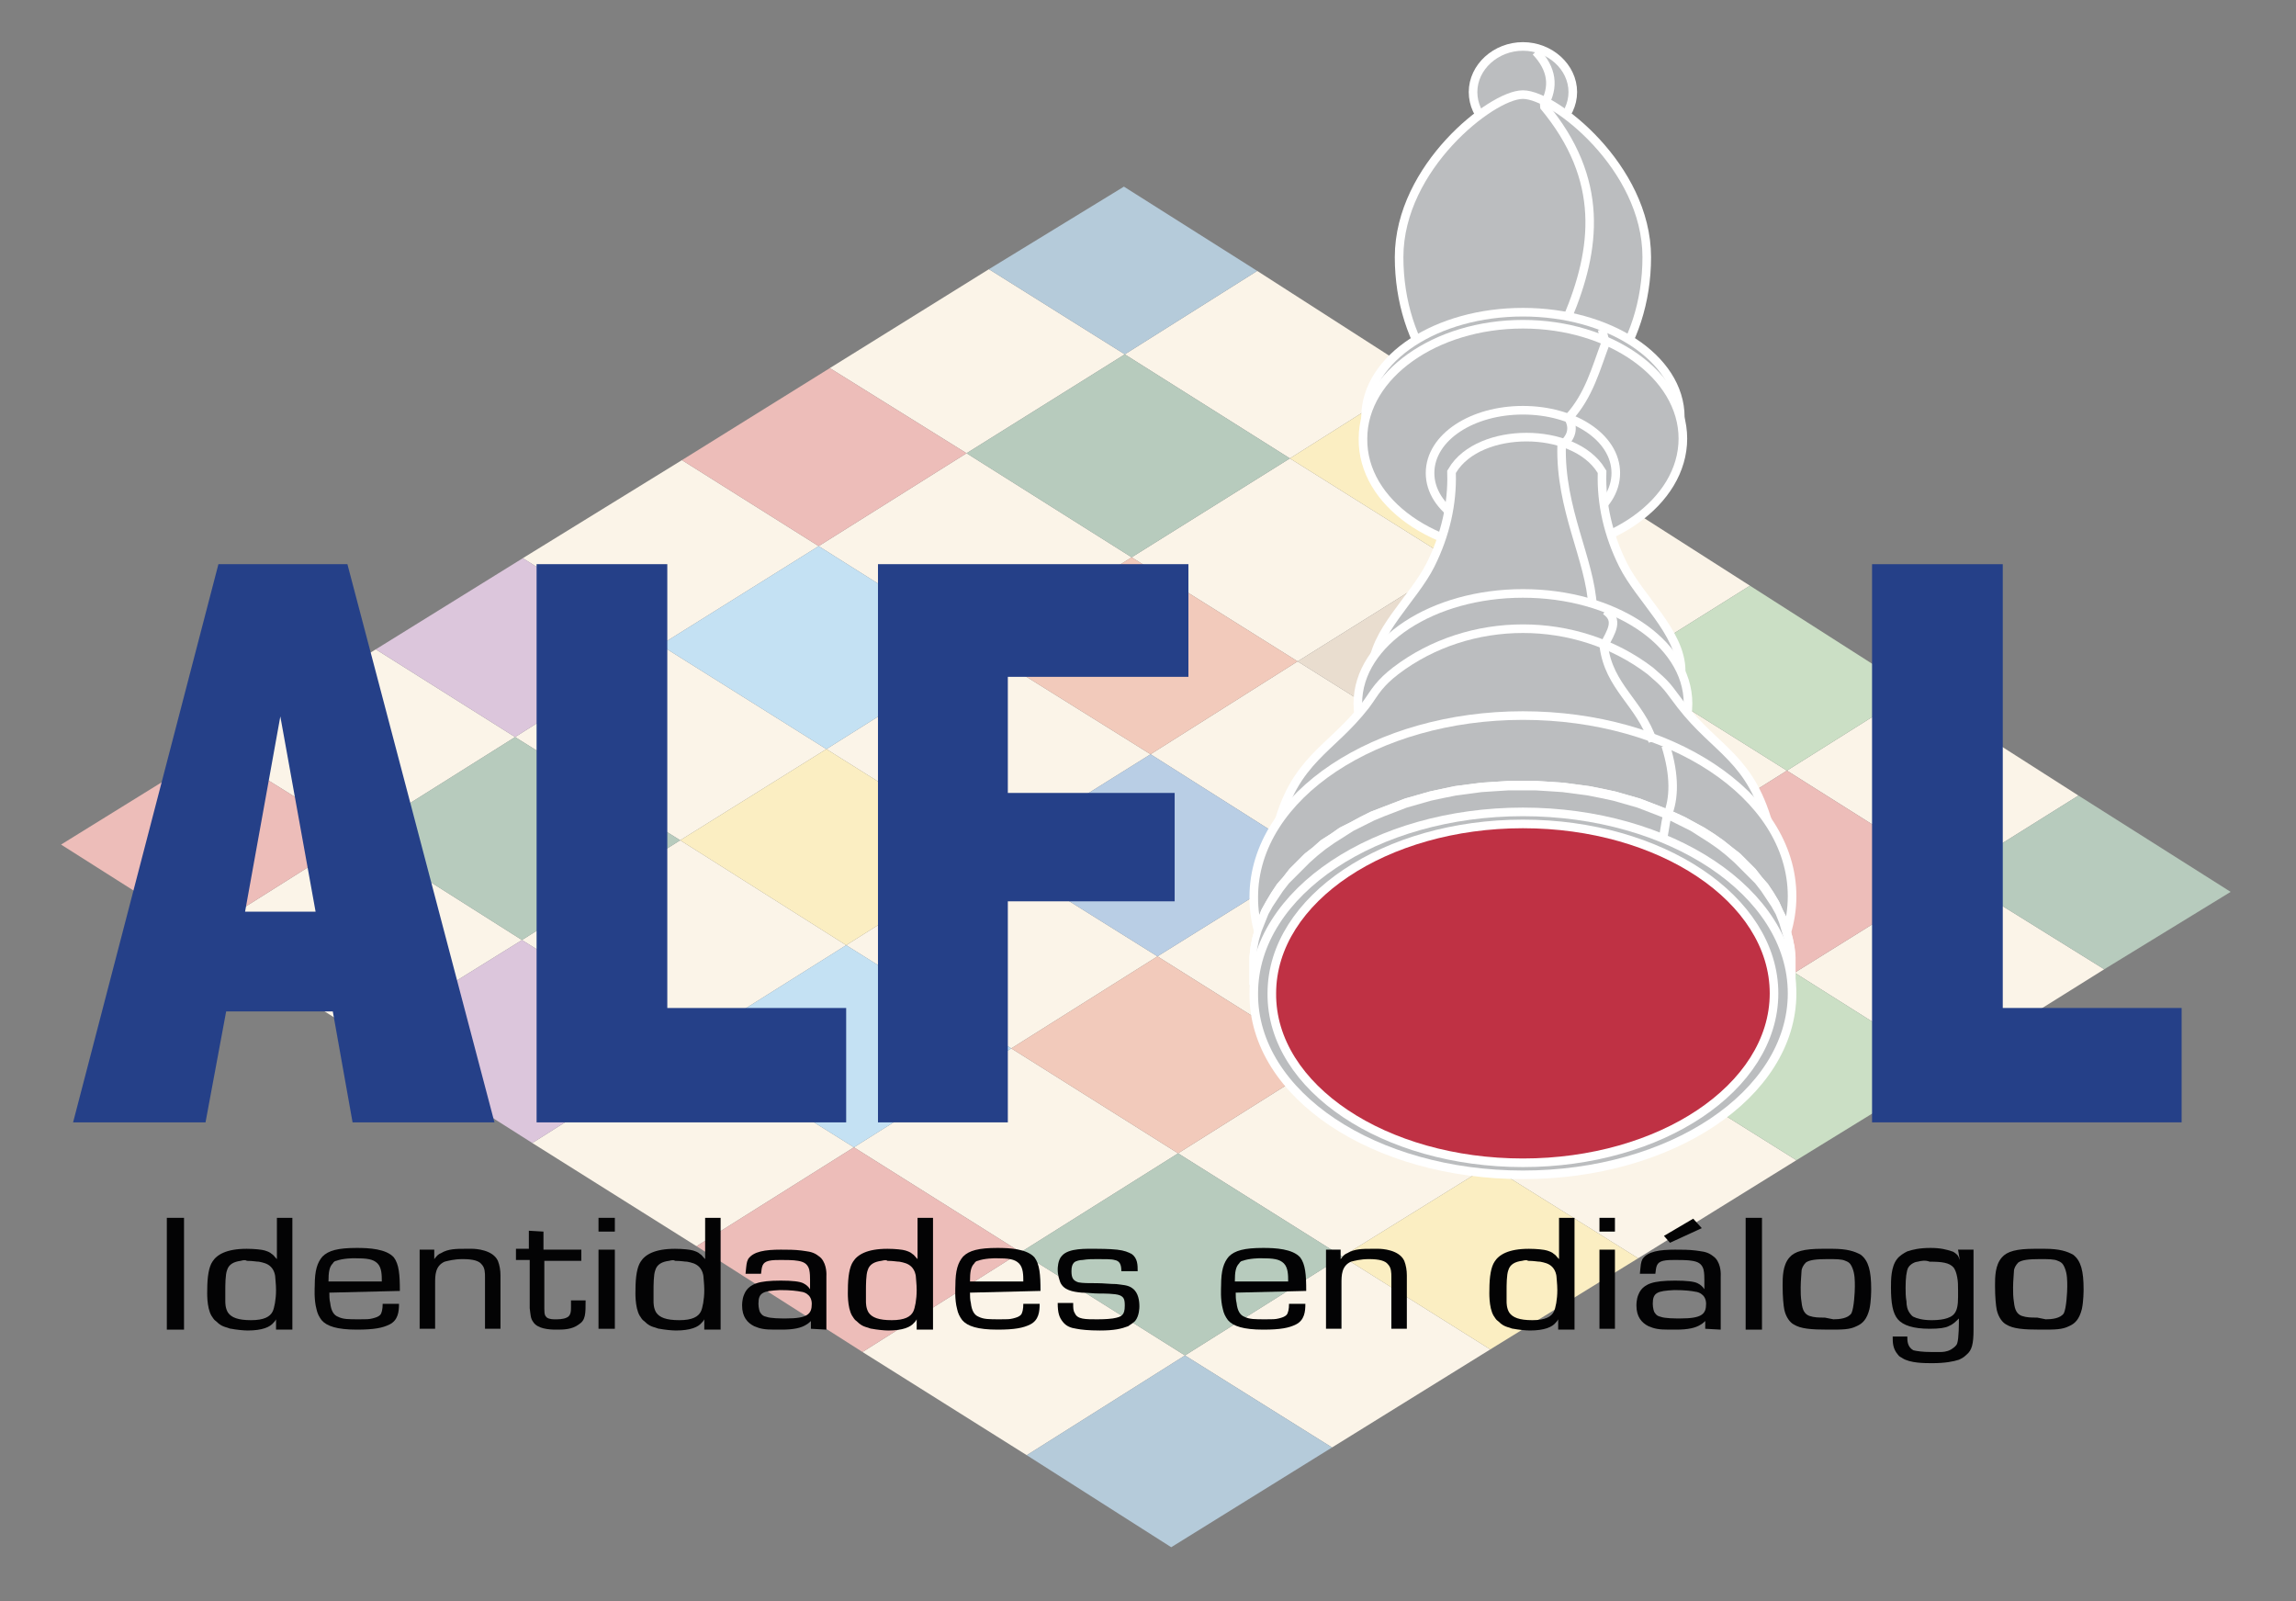 <?xml version="1.0" encoding="UTF-8"?>
<svg id="Capa_1" data-name="Capa 1" xmlns="http://www.w3.org/2000/svg" viewBox="0 0 267 186.2">
  <rect x="0" y="0" width="267" height="186.2" fill="#808080" stroke="none"/>
  <defs>
    <style>
      .cls-1 {
        fill: #030304;
      }

      .cls-2 {
        fill: #e9ddcf;
      }

      .cls-3 {
        fill: #f2cabb;
      }

      .cls-4 {
        fill: #fbeec2;
      }

      .cls-5 {
        fill: #fbf4e8;
      }

      .cls-6 {
        fill: #edbdb9;
      }

      .cls-7 {
        fill: #b5cbda;
      }

      .cls-8 {
        fill: #b9cee5;
      }

      .cls-9 {
        fill: #b7cbbd;
      }

      .cls-10 {
        fill: #cbdfc5;
      }

      .cls-11 {
        fill: #c4e1f3;
      }

      .cls-12 {
        fill: #dcc6dc;
      }

      .cls-13 {
        fill: #254088;
      }

      .cls-14 {
        stroke-miterlimit: 22.93;
      }

      .cls-14, .cls-15 {
        stroke-width: 2px;
      }

      .cls-14, .cls-15, .cls-16 {
        fill: none;
        stroke: #fff;
      }

      .cls-17 {
        fill: #bbbdbf;
      }

      .cls-17, .cls-18 {
        fill-rule: evenodd;
      }

      .cls-18 {
        fill: #bf3144;
      }

      .cls-15, .cls-16 {
        stroke-linejoin: bevel;
      }

      .cls-16 {
        stroke-width: .99px;
      }
    </style>
  </defs>
  <g>
    <g>
      <polygon class="cls-5" points="131.6 64.8 112.4 52.7 95.2 63.5 114.4 75.6 131.6 64.8"/>
      <polygon class="cls-5" points="41.6 97.2 23.5 108.6 42.5 120.6 60.7 109.3 41.6 97.2"/>
      <polygon class="cls-5" points="96.1 87.1 76.8 75 59.9 85.7 79.1 97.7 96.1 87.1"/>
      <polygon class="cls-5" points="150 53.3 165.2 43.7 146.2 31.5 130.8 41.2 150 53.3"/>
      <polygon class="cls-5" points="152.9 99.8 170.2 89 150.9 76.9 133.8 87.7 152.9 99.8"/>
      <polygon class="cls-5" points="115.4 99.2 98.4 109.9 117.6 121.9 134.6 111.2 115.4 99.2"/>
      <polygon class="cls-5" points="188.5 77.5 203.5 68.1 184.4 55.9 169.3 65.4 188.5 77.5"/>
      <polygon class="cls-5" points="80.1 121.4 61.9 132.9 81 144.9 99.3 133.4 80.1 121.4"/>
      <polygon class="cls-5" points="137 134.1 156.1 146.1 173.2 135.5 154 123.4 137 134.1"/>
      <polygon class="cls-5" points="172.3 111.9 191.5 124 208.7 113.1 189.5 101.1 172.3 111.9"/>
      <polygon class="cls-5" points="227 101.7 241.7 92.5 222.6 80.3 207.8 89.6 227 101.7"/>
      <polygon class="cls-5" points="118.7 145.6 100.3 157.2 119.4 169.2 137.8 157.6 118.7 145.6"/>
      <polygon class="cls-5" points="79.1 97.7 60.7 109.3 80.1 121.4 98.4 109.9 79.1 97.7"/>
      <polygon class="cls-5" points="117.6 121.9 99.3 133.4 118.7 145.6 137 134.1 117.6 121.9"/>
      <polygon class="cls-5" points="137.8 157.6 154.9 168.3 173.3 156.9 156.1 146.1 137.8 157.6"/>
      <polygon class="cls-5" points="59.9 85.7 43.7 75.5 25.2 87 41.6 97.2 59.9 85.7"/>
      <polygon class="cls-5" points="95.2 63.5 79.3 53.5 60.8 64.9 76.8 75 95.2 63.5"/>
      <polygon class="cls-5" points="133.8 87.7 114.4 75.6 96.1 87.1 115.4 99.2 133.8 87.7"/>
      <polygon class="cls-5" points="134.6 111.2 154 123.4 172.3 111.9 152.9 99.8 134.6 111.2"/>
      <polygon class="cls-5" points="173.2 135.5 190.5 146.3 208.9 134.9 191.5 124 173.2 135.5"/>
      <polygon class="cls-5" points="189.5 101.1 207.8 89.6 188.5 77.5 170.2 89 189.5 101.1"/>
      <polygon class="cls-5" points="227 101.7 208.7 113.1 226.3 124.2 244.7 112.7 227 101.7"/>
      <polygon class="cls-5" points="130.8 41.2 115 31.3 96.5 42.8 112.4 52.7 130.8 41.2"/>
      <polygon class="cls-5" points="150.9 76.9 169.3 65.4 150 53.3 131.6 64.8 150.9 76.9"/>
    </g>
    <polygon class="cls-10" points="207.8 89.6 222.6 80.3 203.5 68.1 188.5 77.5 207.8 89.6"/>
    <polygon class="cls-9" points="244.7 112.7 259.4 103.7 241.7 92.5 227 101.7 244.7 112.7"/>
    <polygon class="cls-12" points="60.7 109.3 42.5 120.6 61.9 132.9 80.1 121.4 60.7 109.3"/>
    <polygon class="cls-4" points="169.3 65.4 184.4 55.9 165.2 43.7 150 53.3 169.3 65.4"/>
    <polygon class="cls-6" points="99.3 133.4 81 144.9 100.3 157.2 118.7 145.6 99.3 133.4"/>
    <polygon class="cls-7" points="146.2 31.5 130.7 21.7 115 31.3 130.8 41.2 146.2 31.5"/>
    <polygon class="cls-6" points="112.4 52.7 96.5 42.8 79.3 53.5 95.2 63.5 112.4 52.7"/>
    <polygon class="cls-12" points="76.8 75 60.8 64.9 43.7 75.5 59.9 85.7 76.8 75"/>
    <polygon class="cls-6" points="25.2 87 7.1 98.2 23.5 108.6 41.6 97.2 25.2 87"/>
    <polygon class="cls-3" points="150.9 76.9 131.6 64.8 114.4 75.6 133.8 87.7 150.9 76.9"/>
    <polygon class="cls-10" points="191.5 124 208.9 134.9 226.3 124.2 208.7 113.1 191.5 124"/>
    <polygon class="cls-3" points="117.6 121.9 137 134.1 154 123.4 134.6 111.2 117.6 121.9"/>
    <polygon class="cls-4" points="96.1 87.1 79.1 97.7 98.4 109.9 115.4 99.2 96.1 87.1"/>
    <polygon class="cls-7" points="119.4 169.2 136.2 179.9 154.9 168.3 137.8 157.6 119.4 169.2"/>
    <polygon class="cls-4" points="152.9 99.8 172.3 111.9 189.5 101.1 170.2 89 152.9 99.8"/>
    <polygon class="cls-4" points="156.1 146.1 173.3 156.9 190.5 146.3 173.2 135.5 156.1 146.1"/>
    <polygon class="cls-9" points="59.9 85.7 41.6 97.2 60.7 109.3 79.1 97.7 59.9 85.7"/>
    <polygon class="cls-11" points="98.4 109.9 80.1 121.4 99.3 133.4 117.6 121.9 98.4 109.9"/>
    <polygon class="cls-9" points="118.7 145.6 137.8 157.6 156.1 146.1 137 134.1 118.7 145.6"/>
    <polygon class="cls-11" points="114.4 75.6 95.2 63.5 76.8 75 96.1 87.1 114.4 75.6"/>
    <polygon class="cls-8" points="115.4 99.2 134.6 111.2 152.9 99.8 133.8 87.7 115.4 99.2"/>
    <polygon class="cls-2" points="154 123.4 173.2 135.5 191.5 124 172.3 111.9 154 123.4"/>
    <polygon class="cls-9" points="150 53.3 130.8 41.2 112.4 52.7 131.6 64.8 150 53.3"/>
    <polygon class="cls-2" points="170.2 89 188.5 77.5 169.3 65.4 150.9 76.9 170.2 89"/>
    <polygon class="cls-6" points="189.5 101.1 208.7 113.1 227 101.7 207.8 89.6 189.5 101.1"/>
  </g>
  <g>
    <path class="cls-13" d="m25.4,65.6h15l17.1,64.9h-16.5l-2.3-12.9h-12.4l-2.4,12.9h-15.4l16.9-64.9Zm7.2,17.7l-4.1,22.7h8.2l-4.1-22.7Z"/>
    <path class="cls-13" d="m62.4,65.6h15.2v51.6h20.8v13.3h-36s0-64.9,0-64.9Z"/>
    <path class="cls-13" d="m102.1,65.6h36.1v13.1h-21v13.5h19.4v12.6h-19.4v25.7h-15.1s0-64.9,0-64.9Z"/>
    <path class="cls-13" d="m217.7,65.6h15.2v51.6h20.8v13.3h-36v-64.9Z"/>
  </g>
  <g>
    <path class="cls-1" d="m21.4,141.6v13h-2v-13h2Z"/>
    <path class="cls-1" d="m34,141.6v13h-1.9v-1.2c-.1.2-.2.3-.3.4-.4.5-1.3.9-3,.9-.5,0-1.4-.1-1.9-.2-.2,0-.3-.1-.7-.2-.3-.1-.6-.2-1.1-.7-.3-.2-.4-.5-.5-.6-.6-1-.5-2.9-.5-3,0-1.6.2-2.7.6-3.3.5-.8,1.6-1.5,4-1.5.9,0,1.8.1,2.1.2.3.1.6.2.8.4.2.1.3.3.6.6v-4.8h1.8Zm-6,5c-.8.1-1.4.4-1.6,1.1-.2.5-.2,1.8-.2,2.3v1.3c0,.2,0,.8.3,1.3.4.6,1.2.9,2.7.9s2.2-.4,2.5-1c.2-.4.4-1.4.4-2.5,0-.7-.1-1.4-.1-1.6,0-.1-.1-.7-.5-1.1-.4-.4-.9-.5-1.4-.6-.3,0-.7-.1-1.4-.1-.1-.1-.4-.1-.7,0Z"/>
    <path class="cls-1" d="m38.3,150.3c0,.4,0,.8.1,1.2.1.9.4,1.4.9,1.6.6.3,1.2.3,2.5.3.8,0,1.1,0,1.5-.1s.7-.2.9-.4.3-.7.3-1.3h1.9c0,.9-.1,1.9-1.1,2.4-.8.4-1.8.6-3.8.6-2.3,0-3.5-.4-4.1-1.1-.3-.4-.5-.8-.6-1.3-.3-1.1-.2-2.5-.2-2.7,0-1.8.3-2.7.9-3.4.7-.7,1.8-1,4-1,1.4,0,3.4.1,4.3,1.1.6.8.7,2,.7,3.9l-8.2.2h0Zm6.1-1.3c0-.7,0-1.6-.5-2.1s-1.2-.6-2.7-.6c-.1,0-1.3,0-2.1.3-.1,0-.3.1-.4.3-.4.4-.5,1-.5,2.1h6.2Z"/>
    <path class="cls-1" d="m50.5,145.3v1.1c.3-.4.5-.6.8-.7.8-.5,1.8-.5,2.8-.5h.8c.4,0,2.4.1,3,1.4.2.5.3,1.1.3,1.7v6.2h-1.8v-6c0-.5,0-1.1-.4-1.5-.3-.4-1-.6-2.2-.6-1,0-1.7.2-2.1.3-1.1.5-1.1,1.6-1.1,2.5v5.3h-1.8v-9.2h1.7Z"/>
    <path class="cls-1" d="m63.2,143.2v2.1h4.4v1.3h-4.3v5.6c0,.7.1.8.3,1,.3.2.7.2,1,.2s.9,0,1.3-.2c.5-.2.5-.8.5-1.2v-.8h1.7c0,1.6,0,2.3-.8,2.8-.8.6-1.8.6-2.6.6-.9,0-2.2-.1-2.7-.9-.3-.4-.3-.8-.4-1.6v-5.6h-1.6v-1.3h1.5v-2.1l1.7.1h0Z"/>
    <path class="cls-1" d="m71.5,141.6v1.6h-1.9v-1.6h1.9Zm0,3.7v9.2h-1.9v-9.2h1.9Z"/>
    <path class="cls-1" d="m83.8,141.6v13h-1.9v-1.2c-.1.2-.2.3-.3.4-.4.5-1.3.9-3,.9-.5,0-1.4-.1-1.9-.2-.2,0-.3-.1-.7-.2-.3-.1-.6-.2-1.1-.7-.3-.2-.4-.5-.5-.6-.6-1-.5-2.9-.5-3,0-1.6.2-2.7.6-3.3.5-.8,1.6-1.5,4-1.5.9,0,1.8.1,2.1.2.3.1.6.2.8.4.2.1.3.3.6.6v-4.8h1.8Zm-6,5c-.8.1-1.4.4-1.6,1.1-.2.5-.2,1.8-.2,2.3v1.3c0,.2,0,.8.3,1.3.4.6,1.2.9,2.7.9s2.2-.4,2.5-1c.2-.4.4-1.4.4-2.5,0-.7-.1-1.4-.1-1.6,0-.1-.1-.7-.5-1.1-.4-.4-.9-.5-1.4-.6-.3,0-.7-.1-1.4-.1-.1-.1-.3-.1-.7,0Z"/>
    <path class="cls-1" d="m94.3,154.5v-.9s-.3.3-.5.4c-.6.4-1.5.6-2.9.6h-.8c-1.2,0-1.7-.1-2.4-.4-.8-.4-1.4-1.1-1.4-2.4,0-.1,0-.7.2-1.2.1-.2.3-1,1.5-1.4.6-.2,1.5-.3,2.8-.3s2.2.1,2.6.3.6.4.8.7v-1.1c0-.2,0-.8-.1-1.2-.2-.7-.7-.9-1.3-1-.5-.1-1.5-.1-2-.1-.4,0-1,0-1.4.1-.8.2-.8.7-.9,1.5h-1.8c.1-1,.1-1.3.3-1.7.6-.9,2-1.1,3.8-1.1.8,0,1.6,0,2.4.1.6.1,1.2.1,1.8.5.3.2.4.3.5.4.7.8.6,2,.6,2.1v6.2l-1.8-.1h0Zm-6.1-2.9s0,.6.2,1c.1.1.2.4.7.5.5.2,1.7.2,2.3.2,2.5,0,3-.5,3-1.7,0-.5-.2-.9-.5-1.1-.2-.2-.6-.3-.7-.3-.5-.1-1.2-.2-2.5-.2-2,.1-2.5.3-2.5,1.6Z"/>
    <path class="cls-1" d="m108.5,141.6v13h-1.9v-1.2c-.1.2-.2.3-.3.4-.4.5-1.3.9-3,.9-.5,0-1.4-.1-1.9-.2-.2,0-.3-.1-.7-.2-.3-.1-.6-.2-1.1-.7-.3-.2-.4-.5-.5-.6-.6-1-.5-2.9-.5-3,0-1.6.2-2.7.6-3.3.5-.8,1.6-1.5,4-1.5.9,0,1.8.1,2.1.2.3.1.6.2.8.4.2.1.3.3.6.6v-4.8h1.8Zm-6,5c-.8.1-1.4.4-1.6,1.1-.2.5-.2,1.8-.2,2.3v1.3c0,.2,0,.8.3,1.3.4.6,1.2.9,2.7.9s2.2-.4,2.5-1c.2-.4.4-1.4.4-2.5,0-.7-.1-1.4-.1-1.6,0-.1-.1-.7-.5-1.1-.4-.4-.9-.5-1.4-.6-.3,0-.7-.1-1.4-.1-.1-.1-.3-.1-.7,0Z"/>
    <path class="cls-1" d="m112.8,150.3c0,.4,0,.8.1,1.2.1.9.4,1.4.9,1.6.6.3,1.2.3,2.5.3.8,0,1.1,0,1.5-.1s.7-.2.9-.4c.2-.2.3-.7.3-1.3h1.9c0,.9-.1,1.9-1.1,2.4-.8.4-1.8.6-3.8.6-2.3,0-3.5-.4-4.1-1.1-.3-.4-.5-.8-.6-1.3-.3-1.1-.2-2.5-.2-2.7,0-1.8.3-2.7.9-3.4.7-.7,1.8-1,4-1,1.4,0,3.4.1,4.3,1.1.6.8.7,2,.7,3.9l-8.2.2h0Zm6.2-1.3c0-.7,0-1.6-.5-2.1s-1.2-.6-2.7-.6c-.1,0-1.3,0-2.1.3-.1,0-.3.1-.4.3-.4.4-.5,1-.5,2.1h6.2Z"/>
    <path class="cls-1" d="m130.4,147.8c0-.8-.2-1.2-.8-1.3-.3-.1-1.1-.1-2-.1-.6,0-1.1,0-1.7.1-.3,0-.8.1-1,.3s-.3.5-.3,1c0,.8.2,1.1.8,1.3.5.1,1.2.1,2.2.1.7,0,1.5.1,2.2.1.7.1,1.4.1,1.9.5.7.5.8,1.5.8,2.1,0,.1,0,1.1-.5,1.7-.3.3-.7.5-.8.6-.8.3-1.6.5-3.3.5-1.3,0-2.2-.1-2.7-.2-.7-.1-1.2-.3-1.6-.8s-.6-1-.6-2.2h1.8c0,.6,0,.9.2,1.2.3.7,1.2.7,2.6.7.2,0,1.1,0,1.8-.1.6-.1.9-.2,1.1-.4.2-.2.3-.5.3-1.1,0-.7-.1-1-.6-1.2s-1.9-.2-2.4-.2c-.7,0-1.3-.1-2-.1-1.1-.1-2.1-.3-2.5-1.2-.1-.3-.3-.8-.3-1.5,0-.1,0-1.1.5-1.6.8-.9,2.8-.8,4-.8.2,0,1.5,0,2.4.1.9.1,1.3.3,1.7.5.7.5.7,1.3.7,2h-1.9Z"/>
    <path class="cls-1" d="m143.7,150.3c0,.4,0,.8.1,1.2.1.9.4,1.4.9,1.6.6.3,1.2.3,2.5.3.8,0,1.1,0,1.5-.1s.7-.2.9-.4.3-.7.3-1.3h1.9c0,.9-.1,1.9-1.1,2.4-.8.4-1.8.6-3.8.6-2.3,0-3.5-.4-4.1-1.1-.3-.4-.5-.8-.6-1.3-.3-1.1-.2-2.5-.2-2.7,0-1.8.3-2.7.9-3.4.7-.7,1.8-1,4-1,1.4,0,3.4.1,4.3,1.1.6.8.7,2,.7,3.9l-8.2.2h0Zm6.1-1.3c0-.7,0-1.6-.5-2.1s-1.2-.6-2.7-.6c-.1,0-1.3,0-2.1.3-.1,0-.3.1-.4.3-.4.4-.5,1-.5,2.1h6.2Z"/>
    <path class="cls-1" d="m155.9,145.3v1.1c.3-.4.5-.6.8-.7.8-.5,1.8-.5,2.8-.5h.8c.4,0,2.4.1,3,1.4.2.5.3,1.1.3,1.7v6.2h-1.8v-6c0-.5,0-1.1-.4-1.5-.3-.4-1-.6-2.2-.6-1,0-1.7.2-2.1.3-1.1.5-1.1,1.6-1.1,2.5v5.3h-1.8v-9.2h1.7Z"/>
    <path class="cls-1" d="m183.1,141.6v13h-1.9v-1.2c-.1.2-.2.3-.3.4-.4.5-1.3.9-3,.9-.5,0-1.4-.1-1.9-.2-.2,0-.3-.1-.7-.2-.3-.1-.6-.2-1.1-.7-.3-.2-.4-.5-.5-.6-.6-1-.5-2.9-.5-3,0-1.6.2-2.7.6-3.3.5-.8,1.6-1.5,4-1.5.9,0,1.8.1,2.1.2.3.1.6.2.8.4.2.1.3.3.6.6v-4.8h1.8Zm-6.1,5c-.8.1-1.4.4-1.6,1.1-.2.5-.2,1.8-.2,2.3v1.3c0,.2,0,.8.3,1.3.4.6,1.2.9,2.7.9s2.2-.4,2.5-1c.2-.4.4-1.4.4-2.5,0-.7-.1-1.4-.1-1.6,0-.1-.1-.7-.5-1.1-.4-.4-.9-.5-1.4-.6-.3,0-.7-.1-1.4-.1-.1-.1-.3-.1-.7,0Z"/>
    <path class="cls-1" d="m187.8,141.6v1.6h-1.8v-1.6h1.8Zm0,3.7v9.2h-1.8v-9.2h1.8Z"/>
    <path class="cls-1" d="m198.3,154.5v-.9s-.3.3-.5.4c-.6.4-1.5.6-2.9.6h-.8c-1.2,0-1.7-.1-2.4-.4-.8-.4-1.4-1.1-1.4-2.4,0-.1,0-.7.2-1.2.1-.2.3-1,1.5-1.4.6-.2,1.5-.3,2.8-.3s2.2.1,2.6.3c.4.2.6.4.8.7v-1.1c0-.2,0-.8-.1-1.2-.2-.7-.7-.9-1.3-1-.5-.1-1.5-.1-2-.1-.4,0-1,0-1.4.1-.8.2-.8.7-.9,1.5h-1.8c.1-1,.1-1.3.3-1.7.6-.9,2-1.1,3.8-1.1.8,0,1.6,0,2.4.1.6.1,1.2.1,1.8.5.3.2.4.3.5.4.7.8.6,2,.6,2.1v6.2l-1.8-.1h0Zm-6.1-2.9s0,.6.2,1c.1.1.2.4.7.5.5.2,1.7.2,2.3.2,2.5,0,3-.5,3-1.7,0-.5-.2-.9-.5-1.1-.2-.2-.6-.3-.7-.3-.5-.1-1.2-.2-2.5-.2-2,.1-2.5.3-2.5,1.6Zm5.7-8.8l-3.7,1.7-.7-.8,3.4-2,1,1.1Z"/>
    <path class="cls-1" d="m204.9,141.6v13h-1.9v-13h1.9Z"/>
    <path class="cls-1" d="m213.1,145.2c1.7,0,2.6.3,3.3.7.9.7,1.2,1.9,1.2,4,0,.1,0,1.4-.2,2.3-.3,1.2-.8,1.7-1.5,2-.8.4-1.6.4-3.3.4-2,0-3.2-.1-4-.6-.4-.2-.9-.8-1.1-1.7-.1-.5-.2-1.5-.2-2.8,0-1,0-2.4.8-3.3.6-.7,1.7-1,3.8-1,.4,0,.8,0,1.2,0Zm.1,8.2c.7,0,1.7-.1,2.1-.7.3-.6.4-2.5.4-3.1,0-.7,0-1.5-.3-2.2-.1-.2-.2-.6-.8-.8-.4-.2-1.1-.2-2.1-.2-1.3,0-2.1.1-2.5.4-.3.3-.5.7-.5,1s-.1,1.1-.1,1.9c0,.6,0,1.1.1,1.7.1,1,.4,1.4.9,1.6.6.2,1.1.2,1.8.2l1,.2h0Z"/>
    <path class="cls-1" d="m227.7,145.3h1.8v9.3c0,1.7-.2,2.4-.8,2.9-.4.4-.7.5-.9.6-.6.2-1.6.4-3.1.4-.9,0-2.6,0-3.5-.6-.1-.1-.3-.1-.5-.4-.6-.7-.6-1.4-.6-2.1h1.7c0,.5,0,1.2.7,1.6.4.1,1.1.2,2,.2h1.2c.1,0,.7,0,1.2-.3.3-.2.6-.4.7-.7.2-.6.2-2.3.2-2.9-.4.4-.7.7-1.2.9-.4.2-1.1.3-2.2.3-1.9,0-3.1-.4-3.7-1.1-.6-.7-.8-1.9-.8-3.7,0-.9,0-2.4.7-3.3.3-.4.8-.7,1.2-.9.6-.2,1.4-.4,2.7-.4,1.2,0,1.9.2,2.5.4.1,0,.4.2.6.4.1.1.2.3.3.6l-.2-1.2h0Zm-4.7,1.4c-.2,0-.8.2-1.1.7-.2.4-.3,1.2-.3,2.3,0,.5,0,1.1.1,1.6,0,.5.1,1,.4,1.4.1.1.2.3.4.4.4.2,1.1.4,2.1.4.9,0,2.2-.1,2.7-.8.3-.4.4-1,.4-1.9v-.8c0-.5,0-1-.1-1.5s-.2-.8-.4-1.1c-.5-.6-1.4-.7-2.8-.7-.5-.2-1-.1-1.4,0Z"/>
    <path class="cls-1" d="m237.8,145.2c1.7,0,2.6.3,3.3.7.9.7,1.2,1.9,1.2,4,0,.1,0,1.4-.2,2.3-.3,1.2-.8,1.7-1.5,2-.8.4-1.6.4-3.3.4-2,0-3.2-.1-4-.6-.4-.2-.9-.8-1.1-1.7-.1-.5-.2-1.5-.2-2.8,0-1,0-2.4.8-3.3.6-.7,1.7-1,3.8-1,.3,0,.8,0,1.2,0Zm.1,8.2c.7,0,1.7-.1,2.1-.7.3-.6.4-2.5.4-3.1,0-.7,0-1.5-.3-2.2-.1-.2-.2-.6-.8-.8-.4-.2-1.1-.2-2.1-.2-1.3,0-2.1.1-2.5.4-.3.3-.5.7-.5,1s-.1,1.1-.1,1.9c0,.6,0,1.1.1,1.7.1,1,.4,1.4.9,1.6.6.2,1.1.2,1.8.2l1,.2h0Z"/>
  </g>
  <g>
    <g>
      <path class="cls-14" d="m177.1,15.5c2.9,0,5.3-2.2,5.3-4.8s-2.4-4.8-5.3-4.8-5.3,2.2-5.3,4.8,2.3,4.8,5.3,4.8Z"/>
      <path class="cls-17" d="m177.1,15.5c2.9,0,5.3-2.2,5.3-4.8s-2.4-4.8-5.3-4.8-5.3,2.2-5.3,4.8,2.3,4.8,5.3,4.8Z"/>
    </g>
    <g>
      <path class="cls-14" d="m177.1,48.3c7.6,0,13.9-8.2,13.9-18.4s-10.6-18.4-13.9-18.4-13.9,8.2-13.9,18.4,6.2,18.4,13.9,18.4Z"/>
      <path class="cls-17" d="m177.1,48.3c7.6,0,13.9-8.2,13.9-18.4s-10.6-18.4-13.9-18.4-13.9,8.2-13.9,18.4,6.2,18.4,13.9,18.4Z"/>
    </g>
    <g>
      <path class="cls-14" d="m177.1,60.2c9.8,0,17.8-5.2,17.8-11.7s-8-11.7-17.8-11.7-17.8,5.2-17.8,11.7c-.1,6.4,7.9,11.7,17.8,11.7Z"/>
      <path class="cls-17" d="m177.1,60.2c9.8,0,17.8-5.2,17.8-11.7s-8-11.7-17.8-11.7-17.8,5.2-17.8,11.7c-.1,6.4,7.9,11.7,17.8,11.7Z"/>
    </g>
    <g>
      <path class="cls-14" d="m177.1,63.8c10,0,18.1-5.8,18.1-12.8s-8.1-12.8-18.1-12.8-18.1,5.8-18.1,12.8c-.1,7.1,8,12.8,18.1,12.8Z"/>
      <path class="cls-17" d="m177.1,63.8c10,0,18.1-5.8,18.1-12.8s-8.1-12.8-18.1-12.8-18.1,5.8-18.1,12.8c-.1,7.1,8,12.8,18.1,12.8Z"/>
    </g>
    <g>
      <path class="cls-14" d="m177.1,61.8c5.7,0,10.3-3,10.3-6.8s-4.6-6.8-10.3-6.8-10.3,3-10.3,6.8,4.6,6.8,10.3,6.8Z"/>
      <path class="cls-17" d="m177.1,61.8c5.7,0,10.3-3,10.3-6.8s-4.6-6.8-10.3-6.8-10.3,3-10.3,6.8,4.6,6.8,10.3,6.8Z"/>
    </g>
    <g>
      <path class="cls-14" d="m160.1,78c0-4.2,4.7-8.1,6.7-12.1,1.8-3.6,2.6-7.3,2.5-10.9,2.9-4.9,13.5-4.9,16.5,0-.1,3.6.7,7.3,2.5,10.9,2,4,6.7,7.9,6.7,12.1-.1,8.2-34.9,8.2-34.9,0Z"/>
      <path class="cls-17" d="m160.1,78c0-4.2,4.7-8.1,6.7-12.1,1.8-3.6,2.6-7.3,2.5-10.9,2.9-4.9,13.5-4.9,16.5,0-.1,3.6.7,7.3,2.5,10.9,2,4,6.7,7.9,6.7,12.1-.1,8.2-34.9,8.2-34.9,0Z"/>
    </g>
    <g>
      <path class="cls-14" d="m177.1,94.1c10.3,0,18.7-5.5,18.7-12.3s-8.4-12.3-18.7-12.3-18.7,5.5-18.7,12.3c0,6.8,8.4,12.3,18.7,12.3Z"/>
      <path class="cls-17" d="m177.1,94.1c10.3,0,18.7-5.5,18.7-12.3s-8.4-12.3-18.7-12.3-18.7,5.5-18.7,12.3c0,6.8,8.4,12.3,18.7,12.3Z"/>
    </g>
    <g>
      <path class="cls-14" d="m148.9,96.8c1-4.2,2.6-6.5,4.4-8.4s3.8-3.4,5.9-6.1c.6-.8,1-1.5,1.5-2.1s1-1.1,1.9-1.8c8.4-6.4,20.6-6.4,29,0,.8.7,1.4,1.2,1.9,1.8.5.6.9,1.2,1.6,2.1,2.1,2.7,4.1,4.2,5.9,6.1,1.8,1.9,3.3,4.1,4.4,8.4h-56.5Z"/>
      <path class="cls-17" d="m148.9,96.8c1-4.2,2.6-6.5,4.4-8.4s3.8-3.4,5.9-6.1c.6-.8,1-1.5,1.5-2.1s1-1.1,1.9-1.8c8.4-6.4,20.6-6.4,29,0,.8.7,1.4,1.2,1.9,1.8.5.6.9,1.2,1.6,2.1,2.1,2.7,4.1,4.2,5.9,6.1,1.8,1.9,3.3,4.1,4.4,8.4h-56.5Z"/>
    </g>
    <g>
      <path class="cls-14" d="m177.1,124.8c17,0,30.8-9.2,30.8-20.6s-13.9-20.5-30.8-20.5-30.8,9.2-30.8,20.6c-.1,11.3,13.8,20.5,30.8,20.5Z"/>
      <path class="cls-17" d="m177.1,124.8c17,0,30.8-9.2,30.8-20.6s-13.9-20.5-30.8-20.5-30.8,9.2-30.8,20.6c-.1,11.3,13.8,20.5,30.8,20.5Z"/>
    </g>
    <g>
      <g>
        <polygon class="cls-15" points="207.8 114.5 207.8 111.3 207.7 110.3 207.5 109.3 207.2 108.2 206.9 107.2 206.4 106.2 206 105.3 205.4 104.3 204.8 103.4 204.1 102.6 203.4 101.7 202.6 100.9 201.7 100 200.8 99.3 199.8 98.5 198.8 97.8 197.7 97.1 196.6 96.5 195.5 95.9 194.2 95.3 193 94.8 191.7 94.3 190.4 93.8 189 93.4 187.6 93 186.2 92.7 184.7 92.4 183.2 92.2 181.7 92 180.2 91.9 178.6 91.8 177.1 91.8 175.5 91.8 173.9 91.9 172.4 92 170.8 92.2 169.3 92.4 167.9 92.7 166.5 93 165.1 93.4 163.7 93.8 162.4 94.3 161.1 94.8 159.8 95.3 158.6 95.9 157.5 96.5 156.3 97.1 155.3 97.8 154.2 98.5 153.3 99.3 152.4 100 151.5 100.9 150.7 101.7 150 102.6 149.3 103.4 148.7 104.3 148.1 105.3 147.6 106.2 147.2 107.2 146.9 108.2 146.6 109.3 146.4 110.3 146.3 111.3 146.3 114.5 146.4 113.4 146.6 112.4 146.9 111.4 147.2 110.4 147.6 109.4 148.1 108.4 148.7 107.5 149.3 106.6 150 105.7 150.7 104.8 151.5 104 152.4 103.2 153.3 102.4 154.2 101.7 155.3 101 156.3 100.3 157.5 99.6 158.6 99 159.8 98.5 161.1 97.9 162.4 97.4 163.7 97 165.1 96.5 166.5 96.2 167.9 95.9 169.3 95.6 170.8 95.4 172.4 95.2 173.9 95 175.5 95 177.1 94.9 178.6 95 180.2 95 181.7 95.2 183.2 95.4 184.7 95.6 186.2 95.9 187.6 96.2 189 96.5 190.4 97 191.7 97.4 193 97.9 194.2 98.5 195.5 99 196.6 99.6 197.7 100.3 198.8 101 199.8 101.7 200.8 102.4 201.7 103.2 202.6 104 203.4 104.8 204.1 105.7 204.8 106.6 205.4 107.5 206 108.4 206.4 109.4 206.9 110.4 207.2 111.4 207.5 112.4 207.7 113.4 207.8 114.5"/>
        <path class="cls-17" d="m207.8,114.5v-3.2l-.1-1-.2-1-.3-1-.3-1-.4-1-.5-.9-.6-.9-.6-.9-.7-.9-.8-.8-.8-.8-.8-.8-.9-.8-1-.8-1-.7-1.1-.7-1.1-.7-1.2-.6-1.2-.6-1.2-.5-1.3-.5-1.3-.5-1.4-.4-1.4-.4-1.4-.3-1.5-.3-1.5-.2-1.5-.2-1.5-.1-1.6-.1h-3.2l-1.6.1-1.5.1-1.5.2-1.5.2-1.5.3-1.4.3-1.4.4-1.4.4-1.3.5-1.3.5-1.2.5-1.2.6-1.2.6-1.1.7-1.1.7-1,.7-1,.8-.9.8-.8.8-.8.8-.8.8-.7.9-.6.9-.6.9-.5.9-.4,1-.4,1-.3,1-.2,1-.1,1v3.2l.1-1,.2-1,.3-1,.4-1,.4-1,.5-.9.6-.9.6-.9.7-.9.8-.8.8-.8.8-.8.9-.8,1-.8,1-.7,1.1-.7,1.1-.7,1.2-.6,1.2-.6,1.2-.5,1.3-.5,1.3-.5,1.4-.4,1.4-.4,1.4-.3,1.5-.3,1.5-.2,1.5-.2,1.5-.1,1.6-.1h3.2l1.6.1,1.5.1,1.5.2,1.5.2,1.5.3,1.4.3,1.4.4,1.4.4,1.3.5,1.3.5,1.2.5,1.2.6,1.2.6,1.1.7,1.1.7,1,.7,1,.8.9.8.8.8.8.8.8.8.7.9.6.9.6.9.5.9.4,1,.3,1,.3,1,.2,1,.1,1Z"/>
      </g>
      <g>
        <polygon class="cls-15" points="207.8 114.5 207.8 111.3 207.7 110.3 207.5 109.3 207.2 108.2 206.9 107.2 206.4 106.2 206 105.3 205.4 104.3 204.8 103.4 204.1 102.6 203.4 101.7 202.6 100.9 201.7 100 200.8 99.3 199.8 98.5 198.8 97.8 197.7 97.1 196.6 96.5 195.5 95.9 194.2 95.3 193 94.8 191.7 94.3 190.4 93.8 189 93.4 187.6 93 186.2 92.7 184.7 92.4 183.2 92.2 181.7 92 180.2 91.9 178.6 91.8 177.1 91.8 175.5 91.8 173.9 91.9 172.4 92 170.8 92.2 169.3 92.4 167.9 92.7 166.5 93 165.1 93.4 163.7 93.8 162.4 94.3 161.1 94.8 159.8 95.3 158.6 95.9 157.5 96.5 156.3 97.1 155.3 97.8 154.2 98.5 153.3 99.3 152.4 100 151.5 100.9 150.7 101.7 150 102.6 149.3 103.4 148.7 104.3 148.1 105.3 147.6 106.2 147.2 107.2 146.9 108.2 146.6 109.3 146.4 110.3 146.3 111.3 146.3 114.5 146.4 113.4 146.6 112.4 146.9 111.4 147.2 110.4 147.6 109.4 148.1 108.4 148.7 107.5 149.3 106.6 150 105.7 150.7 104.8 151.5 104 152.4 103.2 153.3 102.4 154.2 101.7 155.3 101 156.3 100.3 157.5 99.6 158.6 99 159.8 98.5 161.1 97.9 162.4 97.4 163.7 97 165.1 96.5 166.5 96.2 167.9 95.9 169.3 95.6 170.8 95.4 172.4 95.2 173.9 95 175.5 95 177.1 94.9 178.6 95 180.2 95 181.7 95.2 183.2 95.4 184.7 95.6 186.2 95.9 187.6 96.2 189 96.5 190.4 97 191.7 97.4 193 97.9 194.2 98.5 195.5 99 196.6 99.6 197.7 100.3 198.8 101 199.8 101.7 200.8 102.4 201.7 103.2 202.6 104 203.4 104.8 204.1 105.7 204.8 106.6 205.4 107.5 206 108.4 206.4 109.4 206.9 110.4 207.2 111.4 207.5 112.4 207.7 113.4 207.8 114.5"/>
        <path class="cls-17" d="m207.8,114.5v-3.2l-.1-1-.2-1-.3-1-.3-1-.4-1-.5-.9-.6-.9-.6-.9-.7-.9-.8-.8-.8-.8-.8-.8-.9-.8-1-.8-1-.7-1.1-.7-1.1-.7-1.2-.6-1.2-.6-1.2-.5-1.3-.5-1.3-.5-1.4-.4-1.4-.4-1.4-.3-1.5-.3-1.5-.2-1.5-.2-1.5-.1-1.6-.1h-3.2l-1.6.1-1.5.1-1.5.2-1.5.2-1.5.3-1.4.3-1.4.4-1.4.4-1.3.5-1.3.5-1.2.5-1.2.6-1.2.6-1.1.7-1.1.7-1,.7-1,.8-.9.8-.8.8-.8.8-.8.8-.7.9-.6.9-.6.9-.5.9-.4,1-.4,1-.3,1-.2,1-.1,1v3.2l.1-1,.2-1,.3-1,.4-1,.4-1,.5-.9.6-.9.6-.9.7-.9.8-.8.8-.8.8-.8.9-.8,1-.8,1-.7,1.1-.7,1.1-.7,1.2-.6,1.2-.6,1.2-.5,1.3-.5,1.3-.5,1.4-.4,1.4-.4,1.4-.3,1.5-.3,1.5-.2,1.5-.2,1.5-.1,1.6-.1h3.2l1.6.1,1.5.1,1.5.2,1.5.2,1.5.3,1.4.3,1.4.4,1.4.4,1.3.5,1.3.5,1.2.5,1.2.6,1.2.6,1.1.7,1.1.7,1,.7,1,.8.9.8.8.8.8.8.8.8.7.9.6.9.6.9.5.9.4,1,.3,1,.3,1,.2,1,.1,1Z"/>
      </g>
    </g>
    <g>
      <path class="cls-15" d="m177.1,136.1c17,0,30.8-9.2,30.8-20.6s-13.9-20.6-30.8-20.6-30.8,9.2-30.8,20.6c-.1,11.4,13.7,20.6,30.8,20.6Z"/>
      <path class="cls-17" d="m177.1,136.1c17,0,30.8-9.2,30.8-20.6s-13.9-20.6-30.8-20.6-30.8,9.2-30.8,20.6c-.1,11.4,13.7,20.6,30.8,20.6Z"/>
    </g>
    <g>
      <path class="cls-14" d="m177.1,134.7c15.8,0,28.7-8.6,28.7-19.2s-12.9-19.2-28.7-19.2-28.7,8.6-28.7,19.2c-.1,10.6,12.8,19.2,28.7,19.2Z"/>
      <path class="cls-18" d="m177.1,134.7c15.8,0,28.7-8.6,28.7-19.2s-12.9-19.2-28.7-19.2-28.7,8.6-28.7,19.2c-.1,10.6,12.8,19.2,28.7,19.2Z"/>
    </g>
    <path class="cls-16" d="m178.6,6c1.9,2,2.2,4.1.9,6.3,7.2,8.6,6.1,16.7,2.8,24.6m4,1.4l.4,1.6c-1.1,2.9-1.9,6.1-4.3,8.7.8,1.4.1,2.5-.8,3.2-.2,7.4,3.3,13.2,3.6,18.7m1.5.5c1.6,1.1.7,2.4-.2,4.1.6,4.8,4.2,6.6,5.7,11.1m1.5.5c1.1,3.5,1,6.2.2,8.1-.3,1-.3,2-.6,2.9"/>
  </g>
</svg>